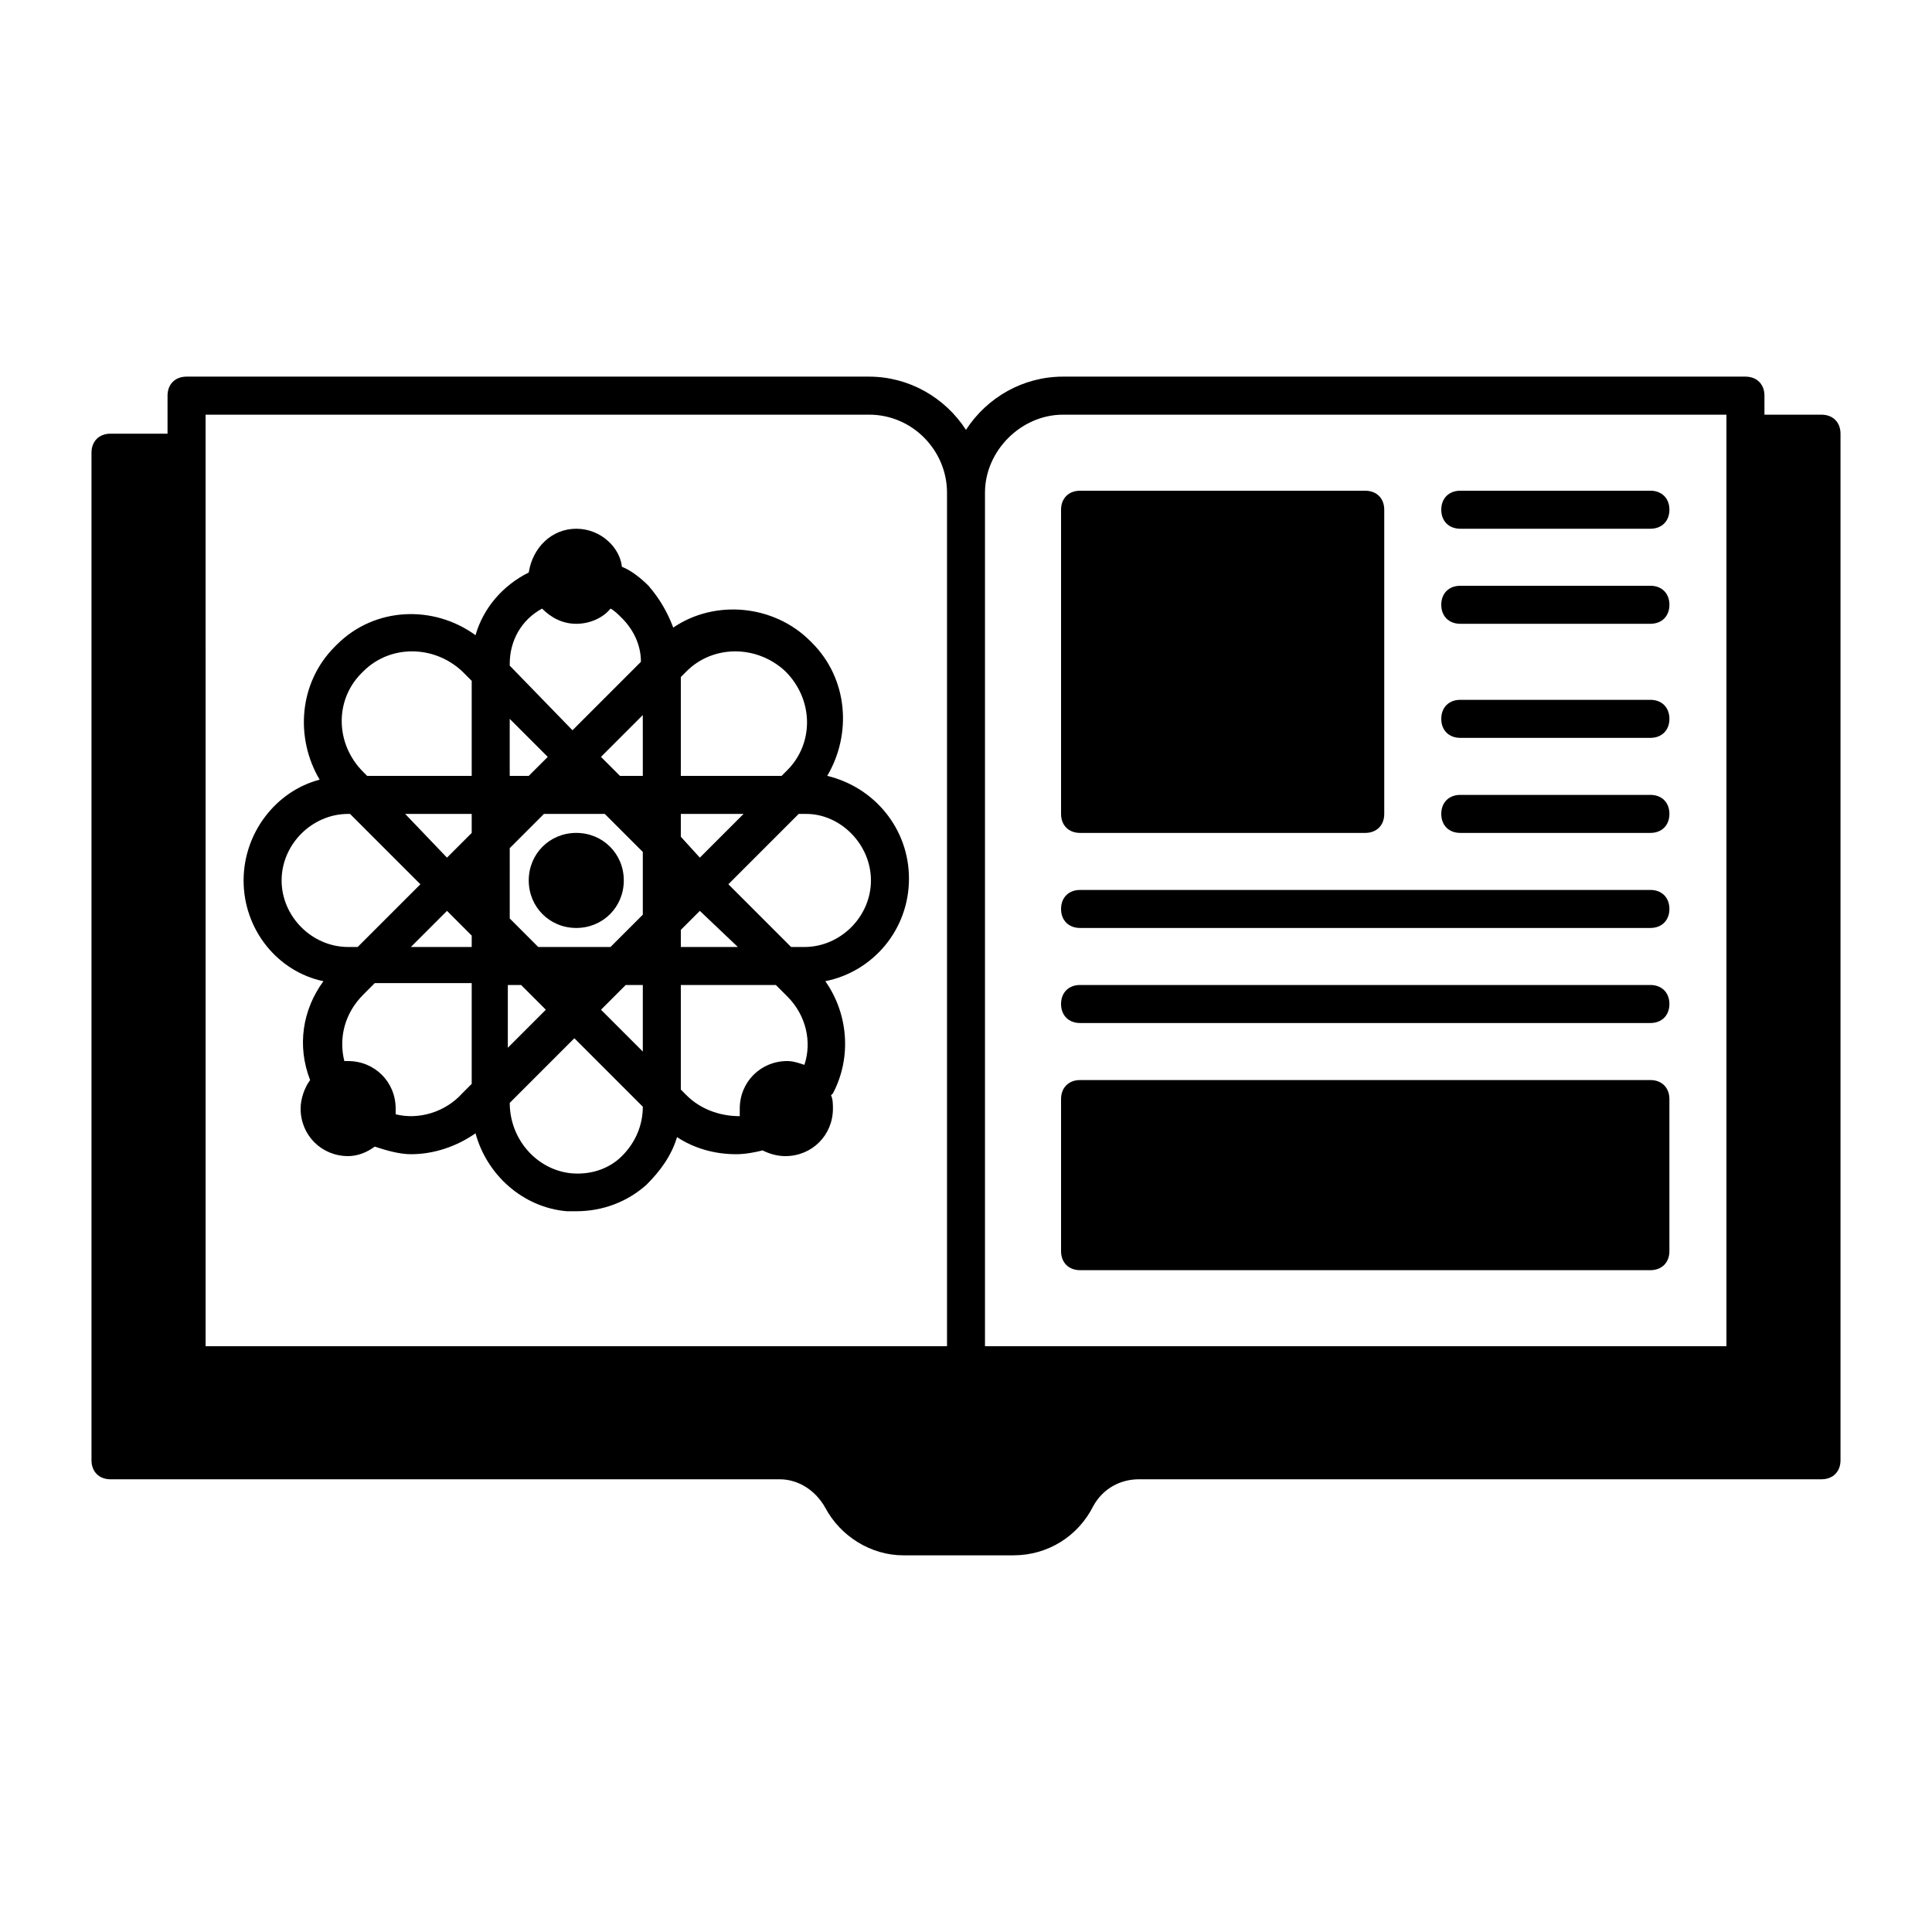 <?xml version="1.0" encoding="UTF-8"?>
<!-- Uploaded to: ICON Repo, www.iconrepo.com, Generator: ICON Repo Mixer Tools -->
<svg fill="#000000" width="800px" height="800px" version="1.1" viewBox="144 144 512 512" xmlns="http://www.w3.org/2000/svg">
 <g>
  <path d="m229.71 404.03c-5.543 7.559-7.055 17.129-3.527 26.199-1.512 2.016-2.519 5.039-2.519 7.559 0 7.055 5.543 12.594 12.594 12.594 2.519 0 5.039-1.008 7.055-2.519 3.023 1.008 6.551 2.016 9.574 2.016 6.047 0 12.09-2.016 17.129-5.543 3.023 11.082 12.594 19.648 24.184 20.656h2.519c7.055 0 13.602-2.519 18.641-7.055 3.527-3.527 6.551-7.559 8.062-12.594 4.535 3.023 10.078 4.535 15.617 4.535 2.519 0 5.039-0.504 7.055-1.008 2.016 1.008 4.031 1.512 6.047 1.512 7.055 0 12.594-5.543 12.594-12.594 0-1.008 0-2.519-0.504-3.527l0.504-0.504c5.039-9.574 4.031-21.16-2.016-29.727 12.594-2.519 22.168-13.602 22.168-27.207 0-13.098-9.07-24.184-21.664-27.207 6.551-11.082 5.543-25.695-4.031-35.266l-0.504-0.504c-9.574-9.574-25.191-11.082-36.273-3.527-1.512-4.031-3.527-7.559-6.551-11.082-2.016-2.016-4.535-4.031-7.055-5.039-0.504-5.035-5.543-10.074-12.09-10.074-6.551 0-11.586 5.039-12.594 11.586-7.055 3.527-12.09 9.574-14.105 16.625-11.082-8.062-26.703-7.559-36.777 2.519l-0.504 0.504c-9.574 9.574-10.578 24.184-4.031 35.266-11.586 3.023-20.152 14.105-20.152 26.703-0.004 13.102 9.066 24.188 21.156 26.703zm19.145 35.27v-1.512c0-7.055-5.543-12.594-12.594-12.594h-1.008c-1.512-6.047 0-12.594 5.039-17.633l3.023-3.023 25.691-0.004v26.703l-2.519 2.519c-4.535 5.039-11.586 7.055-17.633 5.543zm30.23-70.535 9.07-9.07 16.117 0.004 10.078 10.078v16.625l-8.566 8.562h-19.145l-7.555-7.559zm3.019 36.273 6.551 6.551-10.078 10.078 0.004-16.629zm27.711 0h4.535v17.633l-11.082-11.082zm14.609-14.609 5.039-5.039 10.078 9.574h-15.113zm0-24.688v-6.043h16.625l-11.586 11.586zm-16.121-16.121-5.039-5.039 11.082-11.082 0.004 16.121zm-24.184 0h-5.039v-15.113l10.078 10.078zm-15.113 15.113-6.551 6.551-11.082-11.586h17.633zm0 27.207v3.023h-16.121l9.574-9.574zm39.801 58.441c-3.527 3.527-8.566 5.039-13.602 4.535-9.07-1.008-16.121-9.07-16.121-18.641l17.129-17.129 18.137 18.137c0 5.039-2.016 9.57-5.543 13.098zm17.129-16.121-1.512-1.512v-27.711h25.191l3.023 3.023c5.039 5.039 6.551 12.09 4.535 18.137-1.512-0.504-3.023-1.008-4.535-1.008-7.055 0-12.594 5.543-12.594 12.594v2.016c-5.543 0.004-10.582-2.012-14.109-5.539zm48.871-56.93c0 9.574-8.062 17.633-17.633 17.633h-3.527l-16.625-16.625 18.641-18.641h2.016c9.066 0 17.129 8.059 17.129 17.633zm-22.672-55.422c7.559 7.559 7.559 19.145 0.504 26.199l-1.512 1.512h-26.703v-26.199l1.512-1.512c7.055-7.051 18.641-7.051 26.199 0zm-64.488-16.625c2.519 2.519 5.543 4.031 9.07 4.031s7.055-1.512 9.07-4.031c1.008 0.504 2.016 1.512 3.023 2.519 3.023 3.023 5.039 7.055 5.039 11.586l-18.137 18.137-16.629-17.125v-0.504c0-6.047 3.019-11.59 8.562-14.613zm-47.863 17.129 0.504-0.504c7.055-7.055 18.641-7.055 26.199 0l2.519 2.519v25.191h-27.711l-1.008-1.008c-7.555-7.555-7.555-19.145-0.504-26.199zm-3.523 37.285h0.504l18.641 18.641-16.625 16.625h-2.519c-9.574 0-17.633-8.062-17.633-17.633 0-9.574 8.059-17.633 17.633-17.633z"/>
  <path d="m296.72 389.92c7.055 0 12.594-5.543 12.594-12.594 0-7.055-5.543-12.598-12.594-12.598-7.055 0-12.598 5.543-12.598 12.598 0 7.051 5.543 12.594 12.598 12.594z"/>
  <path d="m626.71 253.89h-15.113v-5.039c0-3.023-2.016-5.039-5.039-5.039h-180.87c-10.578 0-20.152 5.543-25.695 14.105-5.543-8.566-15.113-14.105-25.695-14.105h-180.86c-3.023 0-5.039 2.016-5.039 5.039v10.078h-15.113c-3.023 0-5.039 2.016-5.039 5.039v267.02c0 3.023 2.016 5.039 5.039 5.039h177.34c5.039 0 9.574 3.023 12.09 7.559 4.031 7.551 12.094 12.59 20.656 12.59h29.223c9.07 0 17.129-5.039 21.16-13.098 2.519-4.535 7.055-7.055 12.09-7.055h180.87c3.023 0 5.039-2.016 5.039-5.039v-272.05c0-3.023-2.016-5.039-5.039-5.039zm-201.02 0h175.83v246.87h-196.49v-226.21c0-11.086 9.574-20.656 20.656-20.656zm-227.21 0h175.83c11.586 0 20.656 9.574 20.656 20.656v226.21h-196.48z"/>
  <path d="m430.23 364.73h75.57c3.023 0 5.039-2.016 5.039-5.039v-80.605c0-3.023-2.016-5.039-5.039-5.039h-75.57c-3.023 0-5.039 2.016-5.039 5.039v80.609c0 3.019 2.016 5.035 5.039 5.035z"/>
  <path d="m430.23 480.61h151.14c3.023 0 5.039-2.016 5.039-5.039v-40.305c0-3.023-2.016-5.039-5.039-5.039h-151.14c-3.023 0-5.039 2.016-5.039 5.039v40.305c0 3.023 2.016 5.039 5.039 5.039z"/>
  <path d="m430.23 389.92h151.14c3.023 0 5.039-2.016 5.039-5.039 0-3.023-2.016-5.039-5.039-5.039l-151.14 0.004c-3.023 0-5.039 2.016-5.039 5.039 0 3.019 2.016 5.035 5.039 5.035z"/>
  <path d="m430.23 415.11h151.14c3.023 0 5.039-2.016 5.039-5.039 0-3.023-2.016-5.039-5.039-5.039h-151.14c-3.023 0-5.039 2.016-5.039 5.039 0 3.023 2.016 5.039 5.039 5.039z"/>
  <path d="m530.99 284.12h50.383c3.023 0 5.039-2.016 5.039-5.039 0-3.023-2.016-5.039-5.039-5.039l-50.383 0.004c-3.023 0-5.039 2.016-5.039 5.039 0 3.019 2.016 5.035 5.039 5.035z"/>
  <path d="m530.99 309.31h50.383c3.023 0 5.039-2.016 5.039-5.039 0-3.023-2.016-5.039-5.039-5.039l-50.383 0.004c-3.023 0-5.039 2.016-5.039 5.039 0 3.019 2.016 5.035 5.039 5.035z"/>
  <path d="m530.99 339.54h50.383c3.023 0 5.039-2.016 5.039-5.039 0-3.023-2.016-5.039-5.039-5.039h-50.383c-3.023 0-5.039 2.016-5.039 5.039 0 3.023 2.016 5.039 5.039 5.039z"/>
  <path d="m530.99 364.73h50.383c3.023 0 5.039-2.016 5.039-5.039 0-3.023-2.016-5.039-5.039-5.039l-50.383 0.004c-3.023 0-5.039 2.016-5.039 5.039 0 3.019 2.016 5.035 5.039 5.035z"/>
 </g>
</svg>